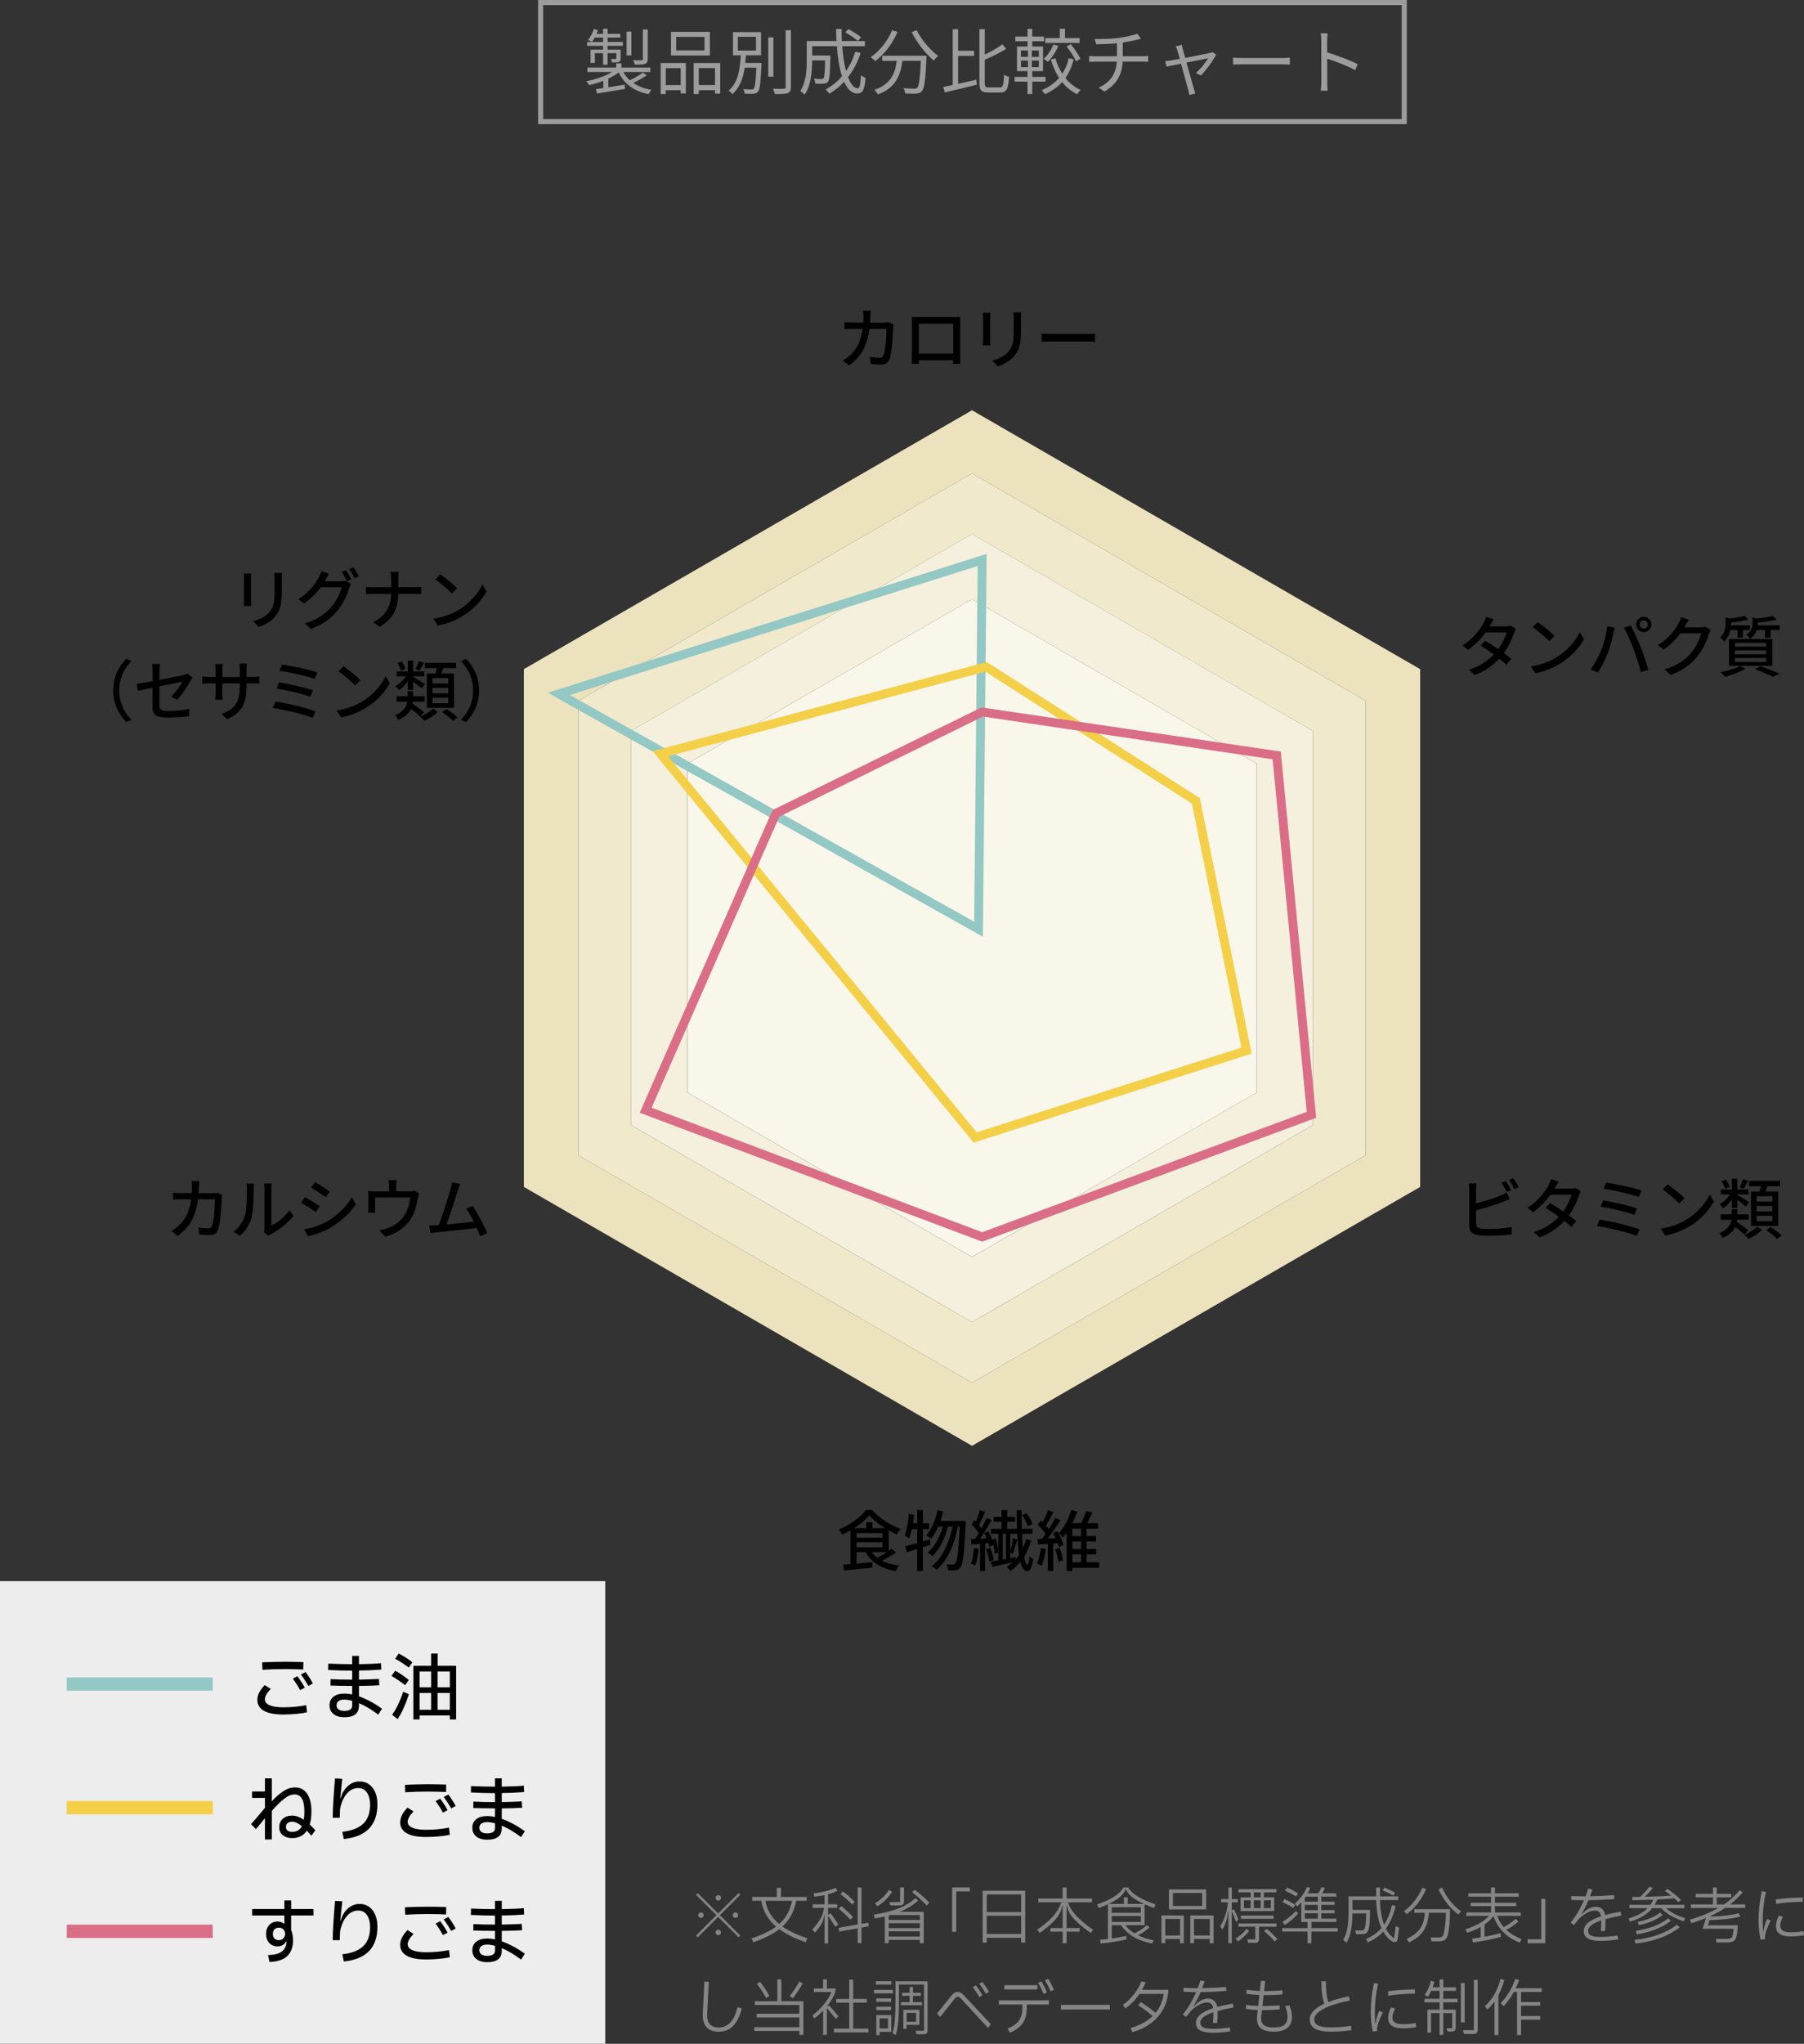 <?xml version="1.0" encoding="UTF-8"?><svg id="_レイヤー_2" xmlns="http://www.w3.org/2000/svg" viewBox="0 0 530.56 600.75"><rect x="0" y="0" width="530.56" height="600.75" fill="#333333" stroke="none"/><defs><style>.cls-1,.cls-2{stroke:#93c8c4;}.cls-1,.cls-2,.cls-3,.cls-4,.cls-5,.cls-6,.cls-7{fill:none;stroke-miterlimit:10;}.cls-1,.cls-4,.cls-7{stroke-width:2.6px;}.cls-2,.cls-5,.cls-6{stroke-width:3.9px;}.cls-8{fill:#9c9c9c;}.cls-3{stroke:#9c9c9c;stroke-width:1.5px;}.cls-9{fill:#ece3be;}.cls-10{fill:#858585;}.cls-4,.cls-5{stroke:#da6e86;}.cls-11{fill:#f5f0dd;}.cls-6,.cls-7{stroke:#f4cf48;}.cls-12{fill:#f0e9cc;}.cls-13{fill:#f9f6ea;}.cls-14{fill:#ededed;}</style></defs><g id="_レイヤー_2-2"><path class="cls-8" d="M190.25,22.13c-1.2.82-2.71,1.64-4.01,2.23,1.43,1.01,3.23,1.7,5.38,2.06-.31.29-.69.88-.88,1.26-4.26-.86-7.18-3-8.78-6.38-.86.65-1.91,1.26-3.04,1.81v2.54c1.51-.23,3.17-.5,4.81-.76l.08,1.26-8.27,1.34-.25-1.3c.63-.08,1.34-.19,2.14-.31v-2.12c-1.39.55-2.83.97-4.18,1.26-.17-.36-.57-.86-.86-1.15,2.62-.48,5.61-1.47,7.64-2.71h-7.29v-1.3h8.48v-1.24h1.55v1.24h8.5v1.3h-7.94c.5.92,1.13,1.72,1.89,2.44,1.3-.63,2.92-1.55,3.88-2.27l1.13.82ZM177.36,13.48h-4.7v-1.13h4.7v-1.3h-2.48c-.25.48-.52.92-.8,1.28-.25-.19-.82-.46-1.11-.61.71-.84,1.3-2.02,1.66-3.17l1.24.29c-.13.38-.29.74-.44,1.11h1.93v-1.49h1.34v1.49h3.74v1.09h-3.74v1.3h4.47v1.13h-4.47v1.11h3.84v2.54c0,.59-.06.88-.53,1.05-.42.19-1.05.19-1.97.19-.06-.31-.27-.71-.42-1.01.69.02,1.22.02,1.41,0,.19,0,.23-.06.23-.23v-1.49h-2.56v3.4h-1.34v-3.4h-2.42v2.86h-1.26v-3.91h3.67v-1.11ZM185.69,16.29h-1.41v-7.01h1.41v7.01ZM190.48,17.36c0,.8-.17,1.18-.78,1.41-.59.23-1.55.23-3.02.23-.06-.4-.27-.92-.48-1.3,1.13.04,2.14.04,2.48.02.27-.02.38-.11.38-.36v-8.69h1.43v8.69Z"/><path class="cls-8" d="M194.31,18.52h7.41v8.94h-1.53v-.95h-4.39v1.13h-1.49v-9.13ZM195.8,20.03v4.98h4.39v-4.98h-4.39ZM208.77,16.31h-11.42v-6.95h11.42v6.95ZM207.2,10.85h-8.33v3.97h8.33v-3.97ZM211.82,18.52v8.99h-1.53v-.99h-4.77v1.13h-1.51v-9.13h7.81ZM210.29,25v-4.98h-4.77v4.98h4.77Z"/><path class="cls-8" d="M223.96,18.5s-.02.48-.02.67c-.25,5.23-.46,7.14-1.03,7.79-.36.42-.71.55-1.34.59-.52.06-1.55.04-2.56,0-.04-.42-.19-1.01-.44-1.37,1.03.11,2.02.11,2.39.11.36,0,.52-.04.71-.23.38-.42.59-2.02.78-6.15h-3.44c-.46,3.04-1.45,5.94-3.65,7.77-.21-.34-.69-.84-1.07-1.07,2.86-2.27,3.36-6.55,3.57-10.35h-2.29v-6.82h8.25v6.82h-4.45c-.04.73-.11,1.49-.19,2.25h4.79ZM217.01,14.86h5.33v-4.03h-5.33v4.03ZM227.46,22.53h-1.51v-11.55h1.51v11.55ZM232.61,8.88v16.69c0,1.05-.29,1.53-.95,1.81-.69.25-1.87.27-3.78.27-.08-.42-.31-1.13-.57-1.57,1.47.06,2.79.04,3.19.02.38,0,.55-.13.55-.52V8.88h1.55Z"/><path class="cls-8" d="M253.12,15.58c-.9,2.71-2.14,5.1-3.7,7.1.78,2.06,1.74,3.25,2.81,3.25.59,0,.84-1.09.99-3.88.36.36.92.71,1.34.84-.29,3.57-.86,4.6-2.46,4.6s-2.88-1.28-3.84-3.44c-1.26,1.37-2.71,2.54-4.33,3.49-.23-.31-.78-.94-1.13-1.24,1.87-1.01,3.49-2.31,4.83-3.88-.76-2.37-1.26-5.46-1.53-8.84h-7.24v2.73h5.35v.67c-.11,4.7-.23,6.47-.67,7.01-.32.4-.67.55-1.26.61-.53.04-1.47.04-2.5,0-.02-.48-.19-1.07-.44-1.47.96.08,1.87.11,2.22.11.29,0,.5-.04.63-.23.29-.31.4-1.64.48-5.25h-3.82v.17c0,2.94-.32,7.16-2.2,9.89-.27-.32-.95-.86-1.3-1.05,1.72-2.56,1.91-6.15,1.91-8.86v-5.86h8.75c-.08-1.15-.1-2.33-.12-3.53h1.62c0,1.22.02,2.39.08,3.53h6.78v1.53h-6.68c.21,2.79.59,5.29,1.16,7.29,1.13-1.66,2.04-3.55,2.69-5.67l1.58.4ZM249.49,8.57c1.3.65,2.94,1.66,3.76,2.39l-.96,1.07c-.8-.73-2.39-1.81-3.72-2.52l.92-.94Z"/><path class="cls-8" d="M263.98,9.36c-1.51,3.53-3.95,6.66-6.59,8.63-.27-.34-.95-.92-1.32-1.2,2.64-1.79,4.98-4.68,6.28-7.89l1.64.46ZM272.51,16.35s-.02.55-.04.76c-.29,6.45-.61,8.86-1.32,9.66-.44.53-.88.65-1.62.74-.69.06-2,.02-3.3-.04-.04-.46-.23-1.09-.53-1.55,1.37.13,2.67.15,3.15.15.44,0,.69-.04.88-.27.55-.53.84-2.62,1.09-7.92h-5.42c-.55,4.14-1.89,7.94-7.22,9.87-.21-.4-.65-1.03-1.01-1.36,4.93-1.64,6.09-4.96,6.57-8.5h-4.28v-1.51h13.04ZM269.59,8.86c1.36,2.81,4.05,5.96,6.32,7.56-.4.34-.99.94-1.28,1.39-2.31-1.87-4.96-5.25-6.51-8.36l1.47-.59Z"/><path class="cls-8" d="M281.77,24.65c1.72-.38,3.59-.82,5.38-1.24l.15,1.49c-3.3.82-6.82,1.66-9.41,2.27l-.5-1.62c.82-.15,1.79-.34,2.81-.57V8.59h1.58v6.34h4.7v1.49h-4.7v8.23ZM294.05,25.7c.97,0,1.11-.76,1.24-3.78.4.31,1.03.57,1.47.67-.21,3.42-.63,4.6-2.62,4.6h-3.51c-2.04,0-2.58-.61-2.58-2.88v-15.73h1.57v7.47c1.93-.92,3.93-2.06,5.17-3.04l1.15,1.32c-1.74,1.13-4.12,2.29-6.32,3.23v6.76c0,1.16.17,1.37,1.18,1.37h3.25Z"/><path class="cls-8" d="M303.59,24v3.65h-1.39v-3.65h-3.8v-1.39h3.8v-1.7h-3.11v-7.24h3.11v-1.55h-3.59v-1.36h3.59v-2.27h1.39v2.27h3.46v1.36h-3.46v1.55h3.17v7.24h-3.17v1.7h3.91v1.39h-3.91ZM300.27,16.71h2.06v-1.87h-2.06v1.87ZM300.27,19.74h2.06v-1.91h-2.06v1.91ZM305.52,14.84h-2.06v1.87h2.06v-1.87ZM305.52,17.82h-2.06v1.91h2.06v-1.91ZM315.75,17.43c-.5,2.12-1.3,3.95-2.41,5.5,1.22,1.55,2.75,2.77,4.49,3.51-.34.29-.8.88-1.01,1.26-1.74-.82-3.21-2.04-4.43-3.57-1.34,1.47-3.02,2.65-5.06,3.57-.21-.34-.67-.92-.99-1.18,2.12-.9,3.84-2.1,5.14-3.63-1.03-1.58-1.83-3.4-2.44-5.4l1.37-.34c.46,1.62,1.13,3.15,2.02,4.51.86-1.32,1.49-2.83,1.87-4.54l1.45.29ZM311.29,13.48c-.76,1.76-1.95,3.55-3.11,4.7-.29-.23-.9-.67-1.26-.88,1.2-1.05,2.25-2.62,2.9-4.22l1.47.4ZM317.51,12.62h-10.1v-1.43h4.28v-2.73h1.53v2.73h4.28v1.43ZM314.93,13.02c1.09,1.32,2.31,3.11,2.83,4.28l-1.3.73c-.5-1.18-1.7-3.02-2.77-4.39l1.24-.63Z"/><path class="cls-8" d="M329.04,11.13c1.91-.27,4.39-.78,5.42-1.22l1.11,1.45c-.46.13-.88.23-1.18.32-1.05.27-2.67.59-4.18.82v4.03h5.79c.46,0,1.22-.04,1.66-.08v1.74c-.46-.04-1.09-.08-1.62-.08h-5.86c-.23,3.93-1.76,6.7-5.38,8.8l-1.66-1.15c3.32-1.53,5.06-3.88,5.31-7.64h-6.24c-.67,0-1.39.04-1.89.08v-1.74c.48.04,1.22.08,1.85.08h6.32v-3.82c-2.12.21-4.49.27-6.11.29l-.42-1.55c1.6.06,4.79-.02,7.05-.31Z"/><path class="cls-8" d="M347.88,14.53c.12.46.38,1.36.69,2.48,2.96-.57,6.53-1.26,7.24-1.43.25-.06.59-.15.8-.25l1.05.73c-.88,1.79-3.04,4.72-4.47,6.13l-1.49-.73c1.32-1.13,2.9-3.07,3.61-4.33-.48.08-3.44.67-6.36,1.26.84,3.02,1.87,6.72,2.14,7.64.13.4.34,1.05.46,1.43l-1.79.46c-.06-.46-.17-1.01-.31-1.53-.27-.94-1.28-4.66-2.1-7.66-1.97.4-3.7.73-4.26.86l-.42-1.6c.59-.04,1.11-.13,1.74-.23.29-.04,1.28-.23,2.56-.46-.32-1.11-.57-2.02-.69-2.42-.15-.52-.32-.94-.5-1.26l1.8-.44c.06.36.17.82.29,1.34Z"/><path class="cls-8" d="M365.56,17.05h11.51c1.05,0,1.81-.06,2.27-.11v2.06c-.42-.02-1.3-.1-2.25-.1h-11.53c-1.15,0-2.27.04-2.92.1v-2.06c.63.04,1.74.11,2.92.11Z"/><path class="cls-8" d="M388.58,11.97c0-.59-.04-1.53-.17-2.18h2.06c-.06.65-.15,1.55-.15,2.18v3.42c2.77.84,6.76,2.35,8.97,3.46l-.71,1.78c-2.29-1.24-5.92-2.65-8.25-3.38.02,3.15.02,6.32.02,6.93,0,.65.04,1.78.13,2.48h-2.04c.11-.67.15-1.7.15-2.48v-12.22Z"/><path class="cls-9" d="M285.87,120.59l-131.8,76.1v152.19s131.8,76.1,131.8,76.1l131.8-76.1v-152.19l-131.8-76.1ZM401.6,339.6l-115.73,66.82-115.73-66.82v-133.63l115.73-66.82,115.73,66.82v133.63Z"/><path class="cls-12" d="M285.87,139.15l-115.73,66.82v133.63l115.73,66.82,115.73-66.82v-133.63l-115.73-66.82ZM386.18,330.7l-100.31,57.91-100.31-57.91v-115.82s100.31-57.91,100.31-57.91l100.31,57.91v115.82Z"/><polygon class="cls-13" points="369.6 321.13 285.87 369.46 202.15 321.13 202.15 224.45 285.87 176.11 369.6 224.45 369.6 321.13"/><path class="cls-11" d="M285.87,156.96l-100.31,57.91v115.82s100.31,57.91,100.31,57.91l100.31-57.91v-115.82l-100.31-57.91ZM369.6,321.13l-83.73,48.34-83.73-48.34v-96.68l83.73-48.34,83.73,48.34v96.68Z"/><polygon class="cls-1" points="164.35 203.96 288.86 164.58 287.79 273.13 164.35 203.96"/><polygon class="cls-7" points="351.71 235.39 366.61 308.81 286.8 334.35 194.22 221.55 289.99 196.01 351.71 235.39"/><polygon class="cls-4" points="375.48 222.05 385.7 327.69 288.86 363.58 189.89 326.34 228.2 239.08 288.86 209.28 375.48 222.05"/><path d="M438.28,183.72c-.08.14-.14.25-.21.39h4.7c.55,0,1.09-.08,1.46-.21l1.58.98c-.17.33-.39.82-.53,1.21-.55,1.7-1.56,3.9-2.98,5.89.82.58,1.58,1.17,2.18,1.66l-1.44,1.72c-.55-.51-1.29-1.11-2.09-1.75-1.74,1.89-4.06,3.61-7.23,4.82l-1.77-1.56c3.33-1.01,5.69-2.71,7.37-4.49-1.35-.98-2.75-1.93-3.88-2.65l1.35-1.38c1.17.68,2.54,1.56,3.84,2.46,1.15-1.58,2.07-3.49,2.44-4.91h-6.16c-1.29,1.77-3.06,3.67-5.15,5.11l-1.66-1.29c3.37-2.09,5.3-4.91,6.24-6.65.23-.41.58-1.19.74-1.75l2.22.7c-.39.58-.8,1.35-1.01,1.74Z"/><path d="M457.87,193.14c3.14-1.93,5.58-4.86,6.77-7.35l1.19,2.13c-1.4,2.54-3.8,5.19-6.84,7.06-1.97,1.21-4.45,2.36-7.47,2.91l-1.31-2.01c3.26-.49,5.79-1.58,7.66-2.73ZM457.21,186.9l-1.54,1.58c-1.01-1.03-3.43-3.16-4.88-4.13l1.42-1.52c1.37.92,3.9,2.94,4.99,4.08Z"/><path d="M472.71,184.09l2.2.45c-.14.49-.31,1.23-.41,1.66-.25,1.29-.96,4.08-1.72,6.01-.7,1.81-1.81,3.92-2.87,5.44l-2.13-.9c1.23-1.6,2.34-3.69,3.02-5.34.86-2.09,1.64-4.97,1.89-7.31ZM477.61,184.52l2.01-.66c.8,1.46,2.09,4.29,2.87,6.26.74,1.87,1.77,4.91,2.3,6.75l-2.22.72c-.53-2.12-1.35-4.7-2.13-6.79-.76-2.03-1.99-4.82-2.83-6.28ZM483.42,181.3c1.25,0,2.26,1.01,2.26,2.26s-1.01,2.24-2.26,2.24-2.24-.99-2.24-2.24,1.01-2.26,2.24-2.26ZM483.42,184.78c.66,0,1.23-.55,1.23-1.21s-.57-1.23-1.23-1.23-1.21.57-1.21,1.23.55,1.21,1.21,1.21Z"/><path d="M495.66,183.92c-.08.16-.17.33-.27.49h4.68c.55,0,1.09-.06,1.46-.2l1.6.97c-.19.31-.41.8-.55,1.19-.53,1.87-1.68,4.49-3.43,6.63-1.79,2.22-4.15,4-7.8,5.4l-1.81-1.62c3.76-1.13,6.08-2.85,7.82-4.88,1.44-1.66,2.61-4.11,2.96-5.75h-6.08c-1.25,1.68-2.91,3.41-4.95,4.78l-1.72-1.29c3.39-2.03,5.21-4.74,6.12-6.46.23-.39.57-1.19.72-1.75l2.26.74c-.39.58-.8,1.35-1.01,1.74Z"/><path d="M508.89,185.2c-.23,1.15-.76,2.38-1.81,3.35-.25-.37-.82-.92-1.21-1.15,1.4-1.27,1.62-2.83,1.62-4.08v-1.87l1.27.35c1.6-.2,3.32-.47,4.33-.8l1.15,1.11c-1.42.41-3.37.7-5.15.86v.41c0,.14,0,.27-.02.43h5.62v1.38h-2.09v2.22h-1.6v-2.22h-2.11ZM513.37,196.53c-1.58.96-4.02,1.89-5.97,2.42-.31-.35-.96-1.03-1.37-1.35,2.01-.39,4.33-1.07,5.67-1.83l1.66.76ZM508.5,187.82h12.75v7.9h-12.75v-7.9ZM510.25,190.08h9.18v-1.11h-9.18v1.11ZM510.25,192.32h9.18v-1.15h-9.18v1.15ZM510.25,194.58h9.18v-1.17h-9.18v1.17ZM516.71,185.2c-.31.92-.94,1.85-2.05,2.59-.2-.39-.74-.97-1.11-1.23,1.6-1.01,1.87-2.24,1.87-3.32v-1.75l1.31.31c1.72-.18,3.53-.45,4.64-.76l1.17,1.09c-1.52.41-3.63.7-5.52.84v.35c0,.16,0,.31-.02.49h6.42v1.38h-2.69v2.26h-1.66v-2.26h-2.36ZM517.64,195.81c2.09.7,4.43,1.6,5.83,2.26l-2.09.86c-1.15-.62-3.2-1.5-5.23-2.2l1.48-.92Z"/><path d="M434.12,349.64v4.08c2.3-.57,5.23-1.48,7.12-2.28.64-.25,1.25-.55,1.89-.96l.86,1.97c-.64.25-1.42.6-2.05.84-2.09.84-5.36,1.81-7.82,2.46v3.98c0,.94.41,1.17,1.33,1.37.58.1,1.5.14,2.44.14,2.05,0,5.11-.21,6.73-.64v2.24c-1.77.25-4.7.39-6.84.39-1.21,0-2.38-.06-3.2-.2-1.58-.29-2.48-1.07-2.48-2.71v-10.67c0-.47-.04-1.27-.14-1.79h2.28c-.06.53-.12,1.23-.12,1.79ZM444.42,349.8l-1.27.55c-.39-.78-1.03-1.95-1.56-2.69l1.27-.53c.49.7,1.17,1.91,1.56,2.67ZM446.66,348.96l-1.27.55c-.41-.84-1.03-1.95-1.58-2.67l1.25-.53c.51.72,1.25,1.93,1.6,2.65Z"/><path d="M457.39,349c-.08.14-.14.25-.21.39h4.7c.55,0,1.09-.08,1.46-.21l1.58.98c-.17.33-.39.82-.53,1.21-.55,1.7-1.56,3.9-2.98,5.89.82.58,1.58,1.17,2.18,1.66l-1.44,1.72c-.55-.51-1.29-1.11-2.09-1.75-1.74,1.89-4.06,3.61-7.23,4.82l-1.77-1.56c3.33-1.01,5.69-2.71,7.37-4.49-1.35-.98-2.75-1.93-3.88-2.65l1.35-1.38c1.17.68,2.54,1.56,3.84,2.46,1.15-1.58,2.07-3.49,2.44-4.91h-6.16c-1.29,1.77-3.06,3.67-5.15,5.11l-1.66-1.29c3.37-2.09,5.3-4.91,6.24-6.65.23-.41.58-1.19.74-1.75l2.22.7c-.39.58-.8,1.35-1.01,1.74Z"/><path d="M482.23,361.38l-.86,1.91c-2.59-1.11-8.56-2.44-11.7-2.91l.78-1.91c3.3.51,9.11,1.87,11.78,2.91ZM481.47,355.2l-.76,1.89c-2.26-.86-7.12-1.97-9.95-2.4l.72-1.85c2.71.45,7.55,1.48,9.98,2.36ZM482.77,349.93l-.8,1.91c-2.32-.86-7.61-2.03-10.34-2.38l.72-1.83c2.55.33,7.96,1.44,10.41,2.3Z"/><path d="M496.09,358.42c3.14-1.93,5.58-4.86,6.77-7.35l1.19,2.13c-1.4,2.54-3.8,5.19-6.84,7.06-1.97,1.21-4.45,2.36-7.47,2.91l-1.31-2.01c3.26-.49,5.79-1.58,7.66-2.73ZM495.43,352.18l-1.54,1.58c-1.01-1.03-3.43-3.16-4.88-4.13l1.42-1.52c1.37.92,3.9,2.94,4.99,4.08Z"/><path d="M513.04,362.9c-.58-.6-1.7-1.46-2.73-2.22-.58,1.19-1.66,2.32-3.69,3.2-.17-.41-.66-1.05-.96-1.37,2.59-1.11,3.35-2.59,3.55-3.98h-3.14v-1.58h3.22v-1.5h1.64v1.5h3.41v1.58h-3.45c-.02.21-.06.41-.1.62,1.17.76,2.61,1.83,3.39,2.52l-1.15,1.23ZM509.35,352.59c-.76,1.05-1.7,1.99-2.59,2.57-.23-.35-.72-.9-1.07-1.19,1.13-.58,2.34-1.74,3.14-2.89h-2.75v-1.44h3.28v-3.16h1.58v3.16h3.29v1.44h-3.29v.14c.76.41,2.94,1.77,3.47,2.17l-.97,1.27c-.51-.47-1.6-1.33-2.5-1.99v2.4h-1.58v-2.48ZM507.34,349.45c-.14-.62-.57-1.58-.99-2.28l1.23-.45c.49.68.94,1.58,1.07,2.18l-1.31.55ZM514.15,347.07c-.47.88-.94,1.75-1.35,2.36l-1.19-.43c.35-.64.78-1.68,1.01-2.36l1.52.43ZM518.23,361.5c-.98,1.01-2.61,2.07-4,2.67-.29-.35-.82-.88-1.21-1.21,1.38-.55,2.94-1.54,3.71-2.38l1.5.92ZM517.5,350.25c.14-.51.27-1.07.39-1.58h-3.51v-1.56h9.18v1.56h-3.74c-.19.55-.39,1.09-.57,1.58h3.72v10.1h-8v-10.1h2.52ZM521.27,351.61h-4.64v1.58h4.64v-1.58ZM521.27,354.48h-4.64v1.6h4.64v-1.6ZM521.27,357.36h-4.64v1.62h4.64v-1.62ZM520.74,360.68c1.11.7,2.54,1.75,3.28,2.48l-1.38.99c-.68-.7-2.09-1.81-3.2-2.57l1.31-.9Z"/><path d="M263.53,456.33c-1.23.86-2.75,1.74-4.1,2.42,1.4.72,3.12,1.19,5.09,1.46-.39.35-.86,1.09-1.09,1.58-4.19-.72-7.16-2.5-8.85-5.58h-2.67v3.39c1.46-.14,3.06-.27,4.62-.43l.02,1.62c-2.96.31-6.08.6-8.29.8l-.25-1.68c.62-.04,1.33-.1,2.11-.16v-9.89c-.78.45-1.6.88-2.4,1.23-.19-.41-.68-1.07-1.05-1.48,3.26-1.35,6.46-3.69,8-5.77h1.81c2.13,2.42,5.38,4.5,8.37,5.56-.39.47-.84,1.11-1.13,1.62-.76-.33-1.56-.74-2.36-1.19v6.05c.31-.21.58-.43.84-.62l1.35,1.07ZM260.27,449.19c-1.81-1.13-3.51-2.48-4.62-3.74-1.01,1.23-2.61,2.57-4.43,3.74h3.53v-1.75h1.85v1.75h3.67ZM251.91,451.98h7.61v-1.35h-7.61v1.35ZM251.91,454.79h7.61v-1.44h-7.61v1.44ZM256.41,456.21c.45.62,1,1.17,1.62,1.66.92-.47,1.93-1.07,2.83-1.66h-4.45Z"/><path d="M273.71,454.07c-.76.25-1.52.49-2.28.72v6.98h-1.68v-6.45l-3.06.94-.47-1.74c.97-.25,2.2-.58,3.53-.96v-4.09h-1.56c-.23,1.03-.51,1.97-.8,2.71-.29-.23-.96-.62-1.33-.82.68-1.58,1.03-4.04,1.23-6.36l1.54.25c-.1.84-.2,1.68-.31,2.5h1.23v-3.86h1.68v3.86h1.81v1.72h-1.81v3.59l2.05-.58.23,1.6ZM284.04,447.03s0,.62-.02.86c-.43,8.76-.8,11.84-1.56,12.79-.41.58-.8.76-1.42.86-.53.1-1.35.08-2.2.04-.02-.53-.21-1.27-.51-1.78.82.08,1.54.08,1.91.08.31,0,.51-.08.7-.35.57-.64.98-3.41,1.33-10.82h-.55c-.99,5.03-3.08,10.16-6.24,12.7-.35-.33-.99-.8-1.5-1.07,3.14-2.24,5.19-6.9,6.16-11.62h-1.31c-.86,3.28-2.55,6.84-4.62,8.68-.33-.33-.92-.78-1.4-1.03,2.01-1.56,3.61-4.64,4.5-7.64h-1.38c-.6,1.4-1.31,2.63-2.11,3.59-.29-.25-1.01-.8-1.4-1.03,1.58-1.72,2.69-4.49,3.33-7.37l1.64.31c-.21.98-.51,1.93-.8,2.83h7.45Z"/><path d="M287.81,455.27c-.16,1.81-.49,3.69-.99,4.93-.27-.2-.92-.49-1.25-.6.49-1.17.72-2.91.86-4.56l1.38.23ZM289.74,453.67v8.09h-1.5v-7.98c-.9.08-1.74.14-2.5.2l-.16-1.6,1.23-.06c.33-.49.68-1.05,1.03-1.64-.53-.86-1.36-1.89-2.11-2.67l.8-1.25c.16.16.31.31.47.47.47-1.05.92-2.36,1.19-3.33l1.54.51c-.55,1.29-1.21,2.81-1.79,3.86.27.33.51.66.72.97.58-1.07,1.13-2.16,1.52-3.08l1.44.62c-.97,1.76-2.22,3.84-3.33,5.46l1.87-.1c-.21-.53-.47-1.05-.7-1.54l1.25-.47c.43.8.88,1.75,1.17,2.61l-.06-.23,1.03-.27c.43,1.33.7,3.02.74,4.15l-1.11.29c0-.7-.1-1.64-.27-2.55l-1.27.53c-.06-.31-.16-.68-.27-1.09l-.94.1ZM291.28,454.98c.43,1.15.84,2.61.99,3.59l-1.31.43c-.12-1-.53-2.48-.92-3.63l1.23-.39ZM303.27,452.78c-.49,1.74-1.17,3.35-2.07,4.78.25,1.48.58,2.34.99,2.36.27,0,.49-.96.6-2.54.23.33.82.74,1.07.9-.39,2.85-1.09,3.55-1.74,3.55-.94-.02-1.58-1.01-2.05-2.75-.84,1.03-1.81,1.93-2.93,2.69-.21-.33-.76-.92-1.11-1.17.62-.41,1.23-.86,1.75-1.37-2.12.49-4.27.96-5.93,1.33l-.49-1.54c.64-.1,1.4-.23,2.24-.39v-7.78h-2.18v-1.46h3.14v-2.11h-2.34v-1.38h2.34v-2.03h1.66v2.03h2.32v1.38h-2.32v2.11h2.87c-.06-1.72-.08-3.55-.1-5.48h1.46c0,1.91.02,3.76.08,5.48h3.1v1.46h-3.06c.08,1.54.16,2.96.27,4.19.39-.84.72-1.72.96-2.63l1.44.37ZM294.91,458.39l.96-.18v-7.37h-.96v7.55ZM298.71,458.34c.35-.41.68-.82.99-1.25-.27-1.72-.43-3.84-.53-6.24h-2.05v5.07c.31-1.13.64-2.67.82-3.76l1.25.37c-.41,1.37-.9,3.12-1.29,4.19l-.78-.27v1.54l1.52-.29.06.64ZM302.26,448.58c-.27-.9-.96-2.28-1.66-3.28l1.29-.51c.78.97,1.48,2.3,1.79,3.2l-1.42.58Z"/><path d="M307.6,455.29c-.25,1.83-.66,3.72-1.27,4.95-.29-.2-.97-.51-1.33-.64.57-1.17.92-2.91,1.09-4.56l1.5.25ZM310.97,450.09c.8,1.29,1.56,2.96,1.81,4.04l-1.38.64c-.08-.35-.2-.74-.35-1.19l-1.29.1v8.09h-1.6v-7.98c-1.05.06-2.03.14-2.89.18l-.18-1.58,1.37-.08c.33-.43.7-.92,1.05-1.42-.57-.88-1.5-1.93-2.32-2.75l.92-1.21c.18.16.35.33.53.51.6-1.09,1.23-2.5,1.58-3.55l1.6.58c-.68,1.33-1.52,2.89-2.22,3.96.33.37.62.72.86,1.05.74-1.15,1.44-2.36,1.93-3.35l1.5.68c-1.09,1.74-2.5,3.8-3.76,5.42l2.3-.14c-.21-.51-.49-1.01-.74-1.46l1.29-.55ZM311.6,454.98c.51,1.15.96,2.67,1.07,3.67l-1.4.45c-.1-1.01-.51-2.55-.99-3.72l1.33-.39ZM323.26,460.85h-7.88v.94h-1.68v-11.27c-.35.51-.72,1-1.11,1.42-.29-.37-.82-.96-1.17-1.27,1.6-1.74,3.02-4.58,3.69-6.83l1.74.49c-.41,1.09-.9,2.26-1.48,3.39h2.61c.53-1.07,1.11-2.5,1.42-3.55l1.87.41c-.49,1.05-1.03,2.2-1.52,3.14h3.16v1.62h-3.33v2.17h2.77v1.6h-2.77v2.2h2.83v1.58h-2.83v2.34h3.69v1.62ZM315.38,449.35v2.17h2.55v-2.17h-2.55ZM317.94,453.11h-2.55v2.2h2.55v-2.2ZM315.38,459.23h2.55v-2.34h-2.55v2.34Z"/><path d="M255.98,92.92c-.02.66-.06,1.31-.1,1.91h4.21c.51,0,.96-.06,1.35-.12l1.37.66c-.06.33-.12.76-.14.99-.06,1.97-.31,7.55-1.17,9.46-.41.9-1.07,1.33-2.26,1.33-1.05,0-2.18-.06-3.18-.14l-.23-2.05c1,.14,2.03.23,2.83.23.58,0,.9-.17,1.11-.66.66-1.37.92-5.77.92-7.88h-4.99c-.72,5.42-2.65,8.4-6.01,10.76l-1.79-1.46c.7-.37,1.56-.97,2.24-1.64,1.89-1.78,3.08-4.13,3.57-7.66h-2.96c-.72,0-1.64.02-2.38.08v-2.03c.74.06,1.62.12,2.38.12h3.14c.04-.58.06-1.21.06-1.87,0-.43-.06-1.23-.14-1.68h2.28c-.04.45-.08,1.17-.1,1.64Z"/><path d="M270.04,93.21h10.59c.45,0,1.15,0,1.79-.02-.04.53-.04,1.13-.04,1.68v9.57c0,.68.04,2.36.04,2.52h-2.13c.02-.1.02-.55.04-1.09h-10.1c0,.53,0,1,.02,1.09h-2.12c.02-.17.06-1.74.06-2.52v-9.57c0-.51,0-1.19-.04-1.7.78.04,1.4.04,1.89.04ZM270.22,103.92h10.12v-8.76h-10.12v8.76Z"/><path d="M291.22,93.4v6.53c0,.51.04,1.19.08,1.58h-2.24c.02-.33.08-1.01.08-1.58v-6.53c0-.35-.02-1.03-.08-1.44h2.24c-.04.41-.08.9-.08,1.44ZM300.27,93.6v3.47c0,4.47-.7,6.12-2.15,7.76-1.27,1.48-3.24,2.38-4.66,2.85l-1.62-1.7c1.85-.47,3.47-1.21,4.68-2.54,1.36-1.56,1.62-3.08,1.62-6.49v-3.35c0-.7-.06-1.29-.12-1.79h2.32c-.04.51-.08,1.09-.08,1.79Z"/><path d="M309.28,98.16h10.61c.94,0,1.7-.08,2.18-.12v2.42c-.43-.02-1.33-.1-2.18-.1h-10.61c-1.07,0-2.24.04-2.91.1v-2.42c.64.04,1.85.12,2.91.12Z"/><path d="M58.5,348.8c-.02.66-.06,1.31-.1,1.91h4.21c.51,0,.96-.06,1.35-.12l1.37.66c-.06.33-.12.76-.14.99-.06,1.97-.31,7.55-1.17,9.46-.41.9-1.07,1.33-2.26,1.33-1.05,0-2.18-.06-3.18-.14l-.23-2.05c1,.14,2.03.23,2.83.23.58,0,.9-.17,1.11-.66.66-1.37.92-5.77.92-7.88h-4.99c-.72,5.42-2.65,8.4-6.01,10.76l-1.79-1.46c.7-.37,1.56-.97,2.24-1.64,1.89-1.78,3.08-4.13,3.57-7.66h-2.96c-.72,0-1.64.02-2.38.08v-2.03c.74.06,1.62.12,2.38.12h3.14c.04-.58.06-1.21.06-1.87,0-.43-.06-1.23-.14-1.68h2.28c-.04.45-.08,1.17-.1,1.64Z"/><path d="M72.03,357.29c.57-1.74.57-5.54.57-7.78,0-.66-.04-1.13-.16-1.58h2.26c-.02.16-.1.88-.1,1.56,0,2.22-.08,6.38-.6,8.33-.58,2.15-1.81,4.06-3.47,5.46l-1.87-1.25c1.7-1.17,2.81-2.95,3.37-4.74ZM77.78,360.97v-11.54c0-.8-.12-1.44-.12-1.56h2.26c-.02.12-.1.76-.1,1.56v10.78c1.7-.76,3.9-2.42,5.3-4.49l1.19,1.68c-1.66,2.2-4.41,4.25-6.65,5.38-.35.19-.58.37-.74.49l-1.29-1.07c.08-.33.14-.78.14-1.23Z"/><path d="M94.04,354.54l-1.13,1.74c-1.03-.74-3.1-2.07-4.35-2.73l1.11-1.68c1.23.64,3.45,2.03,4.37,2.67ZM96.01,359.12c3.26-1.85,5.89-4.46,7.47-7.23l1.19,2.07c-1.75,2.65-4.47,5.15-7.62,6.98-1.97,1.15-4.7,2.09-6.47,2.42l-1.15-2.01c2.16-.37,4.54-1.09,6.59-2.22ZM96.97,350.23l-1.15,1.68c-.99-.72-3.08-2.11-4.29-2.79l1.11-1.68c1.21.68,3.41,2.13,4.33,2.79Z"/><path d="M116.51,348.49v1.68h3.94c.78,0,1.17-.1,1.46-.2l1.35.84c-.14.33-.27.96-.33,1.33-.29,1.7-.84,3.9-1.87,5.71-1.5,2.71-4.31,4.72-7.82,5.67l-1.6-1.85c.74-.12,1.64-.37,2.34-.64,1.79-.6,3.74-1.93,4.91-3.67,1.01-1.56,1.58-3.69,1.79-5.38h-10.37v3.2c0,.39.02.96.08,1.29h-2.13c.04-.41.08-.98.08-1.4v-3.41c0-.43-.02-1.13-.08-1.58.6.06,1.17.1,1.89.1h4.25v-1.68c0-.49-.02-.92-.14-1.62h2.36c-.08.7-.12,1.13-.12,1.62Z"/><path d="M134.64,349.99c-.58,1.85-2.36,7.37-3.33,9.95,2.65-.23,5.95-.6,8.03-.88-.74-1.48-1.54-2.91-2.22-3.8l1.89-.82c1.37,2.05,3.45,5.93,4.29,8.01l-2.07.94c-.25-.68-.6-1.54-1.01-2.44-3.1.37-9.34,1.05-11.88,1.29-.49.06-1.13.16-1.72.23l-.35-2.26c.6,0,1.37,0,1.95-.04.23-.02.51-.02.8-.04,1.09-2.79,2.95-8.62,3.49-10.59.27-.94.35-1.46.43-2.03l2.44.51c-.21.53-.45,1.11-.74,1.97Z"/><path d="M73.84,170.01v6.53c0,.51.04,1.19.08,1.58h-2.24c.02-.33.08-1.01.08-1.58v-6.53c0-.35-.02-1.03-.08-1.44h2.24c-.04.41-.08.9-.08,1.44ZM82.89,170.2v3.47c0,4.47-.7,6.12-2.15,7.76-1.27,1.48-3.24,2.38-4.66,2.85l-1.62-1.7c1.85-.47,3.47-1.21,4.68-2.53,1.36-1.56,1.62-3.08,1.62-6.49v-3.35c0-.7-.06-1.29-.12-1.79h2.32c-.04.51-.08,1.09-.08,1.79Z"/><path d="M95.78,170.36c-.1.18-.17.33-.29.51h4.7c.55,0,1.09-.08,1.46-.19l1.6.97c-.19.31-.41.8-.55,1.19-.53,1.87-1.68,4.49-3.43,6.63-1.79,2.2-4.15,4-7.8,5.4l-1.81-1.64c3.76-1.11,6.08-2.85,7.82-4.86,1.44-1.66,2.61-4.11,2.96-5.75h-6.1c-1.23,1.68-2.91,3.39-4.93,4.76l-1.72-1.27c3.39-2.05,5.21-4.74,6.12-6.46.23-.41.57-1.19.72-1.75l2.26.74c-.39.58-.8,1.33-1.01,1.72ZM103.32,170.26l-1.29.55c-.39-.78-1.01-1.95-1.54-2.69l1.25-.53c.49.7,1.19,1.91,1.58,2.67ZM105.57,169.4l-1.27.57c-.41-.84-1.05-1.95-1.6-2.69l1.25-.53c.53.72,1.27,1.95,1.62,2.65Z"/><path d="M114.83,168.1h2.46c-.08.51-.14,1.52-.14,2.11v2.4h4.84c.76,0,1.52-.04,1.87-.1v2.11c-.35-.04-1.21-.06-1.89-.06h-4.82c-.08,4.12-1.42,7.29-5.48,9.69l-1.91-1.42c3.74-1.74,5.19-4.58,5.28-8.27h-5.4c-.78,0-1.52.02-2.01.08v-2.14c.47.06,1.23.12,1.97.12h5.44v-2.4c0-.62-.08-1.6-.21-2.11Z"/><path d="M135.13,179.13c3.14-1.93,5.58-4.86,6.77-7.35l1.19,2.12c-1.4,2.54-3.8,5.19-6.84,7.06-1.97,1.21-4.45,2.36-7.47,2.91l-1.31-2.01c3.26-.49,5.79-1.58,7.66-2.73ZM134.47,172.89l-1.54,1.58c-1.01-1.03-3.43-3.16-4.88-4.13l1.42-1.52c1.37.92,3.9,2.94,4.99,4.08Z"/><path d="M37.16,193.61l1.48.7c-2.12,2.22-3.59,5.03-3.59,8.62s1.46,6.4,3.59,8.62l-1.48.7c-2.22-2.24-3.86-5.36-3.86-9.32s1.64-7.08,3.86-9.32Z"/><path d="M44.88,202.16c-1.87.37-3.51.72-4.31.9l-.37-2.05c.9-.12,2.67-.43,4.68-.8v-3.08c0-.62-.04-1.4-.14-1.99h2.32c-.1.58-.16,1.38-.16,1.99v2.71c3.1-.6,6.22-1.23,7.06-1.42.49-.12.9-.23,1.19-.41l1.46,1.15c-.16.23-.39.6-.55.9-.88,1.62-2.52,4.17-4.02,5.67l-1.7-1c1.38-1.27,2.75-3.26,3.32-4.35-.45.1-3.61.72-6.77,1.37v5.52c0,1.29.43,1.72,2.67,1.72s4.17-.21,6.12-.6l-.08,2.11c-1.7.23-3.8.41-6.08.41-4,0-4.66-1.01-4.66-3.1v-5.64Z"/><path d="M66.82,211.4l-1.66-1.56c3.65-1.35,5.36-3.02,5.36-8.19v-.78h-5.15v2.93c0,.8.06,1.62.1,1.89h-2.16c.02-.27.1-1.07.1-1.89v-2.93h-1.91c-.92,0-1.72.04-2.03.08v-2.12c.25.06,1.13.16,2.03.16h1.91v-2.24c0-.49-.04-1.05-.12-1.56h2.2c-.04.25-.12.84-.12,1.56v2.24h5.15v-2.26c0-.78-.06-1.42-.1-1.7h2.2c-.04.29-.12.92-.12,1.7v2.26h1.83c.96,0,1.58-.06,1.95-.12v2.07c-.31-.04-.99-.06-1.93-.06h-1.85v.66c0,5.03-1.13,7.82-5.69,9.87Z"/><path d="M92.79,209.1l-.86,1.91c-2.59-1.11-8.56-2.44-11.7-2.91l.78-1.91c3.3.51,9.11,1.87,11.78,2.91ZM92.03,202.92l-.76,1.89c-2.26-.86-7.12-1.97-9.95-2.4l.72-1.85c2.71.45,7.55,1.48,9.98,2.36ZM93.34,197.65l-.8,1.91c-2.32-.86-7.61-2.03-10.34-2.38l.72-1.83c2.55.33,7.96,1.44,10.41,2.3Z"/><path d="M106.66,206.13c3.14-1.93,5.58-4.86,6.77-7.35l1.19,2.12c-1.4,2.54-3.8,5.19-6.84,7.06-1.97,1.21-4.45,2.36-7.47,2.91l-1.31-2.01c3.26-.49,5.79-1.58,7.66-2.73ZM106,199.89l-1.54,1.58c-1.01-1.03-3.43-3.16-4.88-4.13l1.42-1.52c1.37.92,3.9,2.94,4.99,4.08Z"/><path d="M123.6,210.62c-.58-.6-1.7-1.46-2.73-2.22-.58,1.19-1.66,2.32-3.69,3.2-.17-.41-.66-1.05-.96-1.37,2.59-1.11,3.35-2.59,3.55-3.98h-3.14v-1.58h3.22v-1.5h1.64v1.5h3.41v1.58h-3.45c-.02.21-.06.41-.1.62,1.17.76,2.61,1.83,3.39,2.52l-1.15,1.23ZM119.92,200.3c-.76,1.05-1.7,1.99-2.59,2.57-.23-.35-.72-.9-1.07-1.19,1.13-.58,2.34-1.74,3.14-2.89h-2.75v-1.44h3.28v-3.16h1.58v3.16h3.29v1.44h-3.29v.14c.76.41,2.94,1.77,3.47,2.16l-.97,1.27c-.51-.47-1.6-1.33-2.5-1.99v2.4h-1.58v-2.48ZM117.91,197.16c-.14-.62-.57-1.58-.99-2.28l1.23-.45c.49.68.94,1.58,1.07,2.18l-1.31.55ZM124.71,194.78c-.47.88-.94,1.75-1.35,2.36l-1.19-.43c.35-.64.78-1.68,1.01-2.36l1.52.43ZM128.79,209.21c-.98,1.01-2.61,2.07-4,2.67-.29-.35-.82-.88-1.21-1.21,1.38-.55,2.94-1.54,3.71-2.38l1.5.92ZM128.07,197.96c.14-.51.27-1.07.39-1.58h-3.51v-1.56h9.18v1.56h-3.74c-.19.55-.39,1.09-.57,1.58h3.72v10.1h-8v-10.1h2.52ZM131.83,199.33h-4.64v1.58h4.64v-1.58ZM131.83,202.19h-4.64v1.6h4.64v-1.6ZM131.83,205.08h-4.64v1.62h4.64v-1.62ZM131.31,208.4c1.11.7,2.54,1.76,3.28,2.48l-1.38,1c-.68-.7-2.09-1.81-3.2-2.57l1.31-.9Z"/><path d="M137.04,212.26l-1.48-.7c2.12-2.22,3.59-5.03,3.59-8.62s-1.46-6.4-3.59-8.62l1.48-.7c2.22,2.24,3.86,5.36,3.86,9.32s-1.64,7.08-3.86,9.32Z"/><rect class="cls-3" x="159" y=".75" width="254" height="35"/><path class="cls-10" d="M211.22,563.44l-6.03,6.01-.49-.5,6.01-6.01-6.01-5.99.5-.5,6.01,5.99,6.01-5.99.5.5-6.01,5.99,6.01,6.01-.49.5-6.03-6.01ZM205.58,563.51c-.15-.16-.23-.35-.23-.58,0-.22.08-.4.23-.56.15-.16.34-.23.57-.23s.42.08.58.23.23.34.23.56c0,.23-.08.42-.23.58-.16.16-.35.23-.58.23s-.42-.08-.57-.23ZM210.66,558.43c-.15-.16-.22-.35-.22-.58,0-.22.08-.4.22-.56.15-.16.34-.23.57-.23s.42.08.58.23c.16.16.23.34.23.56,0,.23-.08.42-.23.58s-.35.23-.58.23-.42-.08-.57-.23ZM210.66,568.59c-.15-.16-.22-.35-.22-.58,0-.22.08-.4.22-.56.15-.16.34-.23.57-.23s.42.08.58.23c.16.16.23.34.23.56,0,.23-.08.42-.23.58-.16.16-.35.23-.58.23s-.42-.08-.57-.23ZM215.72,563.51c-.16-.16-.23-.35-.23-.58,0-.22.08-.4.23-.56s.35-.23.58-.23.42.08.57.23c.15.16.23.34.23.56,0,.23-.08.42-.23.58-.15.16-.34.23-.57.23s-.42-.08-.58-.23Z"/><path class="cls-10" d="M236.95,570.87c-3.2-1.09-5.79-2.36-7.76-3.82-1.85,1.45-4.4,2.74-7.65,3.85l-.5-1.12c1.54-.53,2.9-1.07,4.08-1.64,1.18-.56,2.22-1.18,3.12-1.85-2.38-2.03-3.83-4.55-4.36-7.58h-2.66v-1.12h7.24v-2.68h1.22v2.68h7.56v1.12h-3.08c-.3,1.58-.78,2.99-1.45,4.23-.67,1.24-1.53,2.35-2.6,3.33,1.82,1.27,4.27,2.44,7.34,3.49l-.5,1.1ZM225.1,558.72c.25,1.4.72,2.66,1.4,3.78.68,1.12,1.57,2.13,2.67,3.04.97-.88,1.77-1.87,2.39-2.98.62-1.11,1.08-2.39,1.37-3.84h-7.83Z"/><path class="cls-10" d="M243.93,562.59c.08-.08.17-.13.27-.13.11,0,.2.06.29.18l2.05,2.99-.83.74-2.02-3.08s-.05-.07-.09-.05-.05.05-.05.11v7.9h-1.04v-8.33h-.13c-.05.8-.29,1.62-.72,2.44-.43.82-1.1,1.73-2.02,2.71l-.74-.94c1.08-1.14,1.9-2.22,2.45-3.25s.88-2.05.99-3.09h-3.33v-1.04h3.49v-2.72c-.94.2-1.94.37-3.02.5l-.22-.99c1.12-.12,2.27-.33,3.46-.62s2.2-.64,3.02-1.04l.54.9c-.71.36-1.62.69-2.74.99v2.97h2.7v1.04h-2.7v2.05h.11l.27-.25ZM255.36,565.13l.13,1.08-2.12.38v4.57h-1.13v-4.37l-5.42.97-.18-1.1,5.6-.99v-10.85h1.13v10.66l2-.34ZM250.1,564.27c-1.01-1.1-2.15-2.18-3.42-3.22l.74-.77c1.26,1,2.41,2.07,3.46,3.22l-.77.77ZM250.64,559.82c-1.08-1.12-2.24-2.14-3.47-3.08l.7-.79c1.22.88,2.39,1.9,3.51,3.08l-.74.79Z"/><path class="cls-10" d="M269.99,558.67c-1.42,1.31-3.2,2.4-5.35,3.28h7.04v9.23h-1.15v-.97h-9.16v.97h-1.15v-7.85c-.86.2-1.84.39-2.93.56l-.31-1.1c2.93-.47,5.36-1.08,7.29-1.84,1.93-.76,3.59-1.78,4.97-3.05l.76.77ZM262.36,556.08c-.5.8-1.13,1.58-1.87,2.32-.74.74-1.56,1.39-2.45,1.93l-.72-.86c.96-.61,1.77-1.24,2.43-1.88.66-.64,1.23-1.34,1.71-2.1l.9.59ZM270.53,562.9h-8.66l-.5.14v1.31h9.16v-1.46ZM270.53,565.29h-9.16v1.46h9.16v-1.46ZM261.37,567.69v1.55h9.16v-1.55h-9.16ZM261.88,560.07l-.31-.99h3.15v-4.27h1.15v4.03c0,.42-.1.73-.29.93-.19.2-.52.3-.97.3h-2.74ZM268.97,555.46c1.52,1.1,2.98,2.37,4.36,3.8l-.77.85c-.64-.7-1.29-1.35-1.97-1.96-.68-.61-1.46-1.26-2.33-1.94l.72-.74Z"/><path class="cls-10" d="M281.23,567.85h-1.21v-13.05h5.22v1.15h-4.01v11.9Z"/><path class="cls-10" d="M288.99,570.98v-15.23h12.53v15.23h-1.19v-1.4h-10.13v1.4h-1.21ZM300.33,562.03v-5.18h-10.13v5.18h10.13ZM290.2,563.11v5.35h10.13v-5.35h-10.13Z"/><path class="cls-10" d="M313.69,560.13v6.59h3.83v1.06h-3.83v3.4h-1.17v-3.4h-3.6v-1.06h3.6v-6.59h-.13c-.16,1.28-.76,2.56-1.8,3.84s-2.65,2.68-4.82,4.2l-.74-.95c1.98-1.36,3.55-2.69,4.72-4,1.16-1.31,1.95-2.66,2.36-4.07h-6.75v-1.1h7.16v-3.26h1.17v3.26h7.47v1.1h-7.06c.42,1.38,1.25,2.72,2.48,4.03,1.23,1.31,2.86,2.66,4.9,4.05l-.68.95c-2.26-1.57-3.95-3-5.07-4.27s-1.76-2.54-1.92-3.79h-.13Z"/><path class="cls-10" d="M336.66,565.89h-5.69c.67.91,1.57,1.71,2.68,2.39,1.51-.73,2.71-1.53,3.6-2.39l.85.61c-.97.92-2.11,1.71-3.42,2.36,1.36.65,2.89,1.14,4.61,1.48l-.47.94c-4.27-.85-7.3-2.65-9.07-5.38h-2.77v3.91c1.66-.23,3.05-.49,4.19-.77l.16.99c-2.23.56-4.78.98-7.63,1.24l-.18-1.1c.79-.05,1.57-.12,2.32-.22v-10.21c-.72.32-1.62.69-2.7,1.1l-.49-1.06c2.28-.8,4.01-1.6,5.18-2.38,1.18-.78,2.05-1.65,2.61-2.61h1.33c.55.94,1.46,1.8,2.72,2.59s3.05,1.6,5.36,2.41l-.47,1.04c-.9-.32-1.81-.69-2.74-1.1v6.16ZM331.04,555.34c-.3.8-.85,1.55-1.66,2.25s-1.93,1.38-3.37,2.05h4.54v-1.94h1.12v1.94h4.77c-1.5-.68-2.68-1.37-3.54-2.07-.86-.7-1.44-1.44-1.74-2.23h-.13ZM326.97,562.25h8.55v-1.66h-8.55v1.66ZM326.97,563.17v1.76h8.55v-1.76h-8.55Z"/><path class="cls-10" d="M341.59,563.02h6.57v8.15h-1.1v-1.24h-4.36v1.24h-1.12v-8.15ZM342.71,564.05v4.86h4.36v-4.86h-4.36ZM343.79,555.37h10.94v5.87h-10.94v-5.87ZM344.96,556.42v3.8h8.59v-3.8h-8.59ZM350.07,563.02h6.84v8.15h-1.12v-1.24h-4.63v1.24h-1.1v-8.15ZM351.17,564.05v4.86h4.63v-4.86h-4.63Z"/><path class="cls-10" d="M364.21,564.25l-.65.68-1.19-2.93s-.05-.07-.07-.06c-.02,0-.04.03-.04.08v9.14h-.99v-9.31h-.13c-.11,1.93-.65,3.69-1.62,5.27l-.68-.88c.67-1.03,1.19-2.16,1.57-3.38.37-1.22.62-2.46.74-3.71h-2.03v-.95h2.16v-3.38h.99v3.38h1.78v.95h-1.78v2.38h.11l.22-.18c.1-.07.18-.11.25-.11.08,0,.16.07.22.22l1.15,2.79ZM367.37,567.58c-.4.54-.9,1.09-1.51,1.66-.61.56-1.22,1.04-1.84,1.42l-.61-.88c.59-.33,1.17-.76,1.75-1.28s1.06-1.03,1.45-1.55l.76.63ZM375.39,566.32h-5.11v3.56c0,.4-.09.69-.28.88-.19.19-.48.29-.87.29h-2.03l-.29-.97h2.38v-3.76h-4.95v-.94h11.16v.94ZM364.86,557.7h2.95v-1.46h-3.56v-.95h11.14v.95h-3.69v1.46h3.04v4.03h-9.88v-4.03ZM374.56,563.06v.94h-9.61v-.94h9.61ZM367.81,558.58h-1.96v2.27h1.96v-2.27ZM368.77,557.7h2v-1.46h-2v1.46ZM370.77,558.58h-2v2.27h2v-2.27ZM373.75,560.85v-2.27h-2.05v2.27h2.05ZM372.55,566.97c.47.36,1.01.84,1.63,1.43.62.59,1.11,1.1,1.47,1.52l-.76.76c-.4-.49-.89-1.03-1.48-1.6-.59-.58-1.14-1.06-1.63-1.46l.77-.65Z"/><path class="cls-10" d="M393.43,566.75v1.01h-7.74v3.4h-1.15v-3.4h-7.45v-1.01h7.45v-1.8h-1.84v-5.8c-.42.47-.82.86-1.19,1.17l-.72-.76c.82-.7,1.52-1.46,2.12-2.3.59-.83,1.08-1.7,1.45-2.6l.99.25c-.18.52-.43,1.05-.74,1.6h3.1c.38-.59.7-1.18.94-1.78l1.01.18c-.23.58-.5,1.11-.81,1.6h4.14v.97h-4.39v1.49h3.92v.94h-3.92v1.53h3.92v.94h-3.92v1.58h4.45v.97h-7.34v1.8h7.74ZM381.78,562.43c-.52.62-1.11,1.23-1.79,1.82-.68.59-1.4,1.12-2.15,1.58l-.67-.92c.73-.44,1.44-.95,2.13-1.51.69-.56,1.31-1.13,1.85-1.71l.63.74ZM380.34,560.81c-.82-.54-1.87-1.11-3.15-1.71l.59-.88c1.14.47,2.19,1.04,3.15,1.71l-.59.88ZM381.17,557.46c-.97-.61-2.05-1.19-3.22-1.73l.58-.9c1.26.55,2.33,1.13,3.22,1.75l-.58.88ZM384,557.5c-.07.12-.16.24-.25.36v1.13h3.83v-1.49h-3.58ZM383.75,561.46h3.83v-1.53h-3.83v1.53ZM387.58,562.39h-3.83v1.58h3.83v-1.58Z"/><path class="cls-10" d="M410.49,566.14l.99.47-.45,3.4c-.05.29-.14.5-.29.65-.14.14-.32.22-.54.22-.25,0-.5-.08-.74-.23-1.04-.61-1.93-1.57-2.65-2.86-1.16,1.25-2.67,2.3-4.52,3.17l-.5-.99c1.88-.86,3.38-1.94,4.5-3.22-.96-2.2-1.48-4.94-1.55-8.24h-6.98v2.88h5.17c0,1.36-.02,2.43-.07,3.23-.05.8-.14,1.5-.27,2.12-.13.62-.34,1.07-.64,1.35-.29.28-.73.41-1.31.41h-1.84l-.23-1.08h1.8c.36,0,.62-.08.78-.23s.28-.44.37-.86c.18-.91.27-2.21.27-3.89h-4.03c-.02,1.98-.17,3.65-.45,5.02-.28,1.37-.71,2.56-1.3,3.58l-.95-.85c.55-.94.95-2.05,1.19-3.34s.36-2.96.36-5v-4.43h8.12v-2.59h1.13v2.59h5.36v1.08h-5.36c.05,2.88.45,5.3,1.21,7.25,1-1.48,1.77-3.4,2.32-5.78l1.06.31c-.65,2.72-1.61,4.93-2.88,6.61.66,1.31,1.48,2.25,2.45,2.83l.47-3.56ZM409.77,557.19c-.44-.28-.95-.55-1.52-.82-.57-.27-1.11-.5-1.63-.67l.52-.83c.53.18,1.08.41,1.66.68.58.28,1.09.55,1.53.83l-.56.81Z"/><path class="cls-10" d="M419.42,555.32c-.7,1.54-1.5,2.91-2.42,4.11s-2.01,2.28-3.27,3.21l-.85-.86c2.38-1.72,4.19-4.03,5.44-6.93l1.1.47ZM415.96,562.25v-1.08h10.49c-.01,3.4-.22,5.88-.63,7.45-.13.55-.32.97-.55,1.26-.23.29-.53.49-.88.59-.35.11-.81.16-1.36.16h-2.02l-.29-1.12h2.2c.58,0,.98-.09,1.22-.28.24-.19.41-.53.52-1.02.14-.61.27-1.43.39-2.47s.18-2.2.19-3.51h-5.02c-.1,2.06-.61,3.81-1.53,5.23-.92,1.42-2.35,2.58-4.28,3.48l-.72-.99c1.84-.88,3.16-1.91,3.99-3.11.82-1.2,1.28-2.74,1.36-4.61h-3.08ZM424.14,554.85c1.31,2.93,3.17,5.26,5.58,6.98l-.86.9c-2.44-1.86-4.37-4.33-5.8-7.4l1.08-.49Z"/><path class="cls-10" d="M447.5,570.01l-.58.99c-2-.82-3.63-1.87-4.89-3.17s-2.18-2.84-2.78-4.63c-.72.94-1.6,1.76-2.65,2.48v3.6c1.74-.31,3.3-.66,4.68-1.04l.14,1.06c-2.29.67-5.03,1.23-8.23,1.67l-.23-1.12c.86-.11,1.7-.23,2.5-.38v-3.08c-1.15.67-2.48,1.25-4,1.73l-.47-1.03c3.07-.96,5.39-2.27,6.97-3.94h-6.71v-1.01h7.27v-1.87h-5.99v-.97h5.99v-1.8h-6.68v-.99h6.68v-1.71h1.15v1.71h6.97v.99h-6.97v1.8h6.26v.97h-6.26v1.87h7.58v1.01h-6.93c.49,1.28,1.13,2.38,1.93,3.29,1.33-.68,2.51-1.49,3.53-2.43l.79.77c-1.12.98-2.3,1.81-3.56,2.47,1.14,1.07,2.63,1.98,4.48,2.74Z"/><path class="cls-10" d="M453.28,558.13h1.21v13.05h-5.22v-1.15h4.01v-11.9Z"/><path class="cls-10" d="M475.75,568.93l.14,1.15c-.85.13-1.74.23-2.66.31s-1.74.11-2.46.11c-1.68,0-2.93-.23-3.75-.7-.82-.47-1.23-1.2-1.23-2.2,0-.89.41-1.69,1.21-2.39.81-.71,2.1-1.35,3.86-1.93-.08-.58-.28-1-.58-1.28s-.72-.41-1.23-.41c-1.21,0-2.59.65-4.14,1.94-.31.28-.59.55-.83.83-.24.28-.63.77-1.17,1.49l-.97-.7c.84-1.08,1.58-2.15,2.21-3.22.63-1.07,1.2-2.19,1.7-3.37-1.37-.01-2.62-.05-3.76-.11l.05-1.15c1.31.07,2.7.11,4.18.11.31-.83.58-1.58.79-2.27l1.22.23c-.11.32-.2.61-.29.85-.08.25-.16.46-.22.64-.1.24-.16.42-.2.54,2.57-.05,4.92-.17,7.06-.36l.09,1.15c-2.5.22-5.03.34-7.61.36-.67,1.61-1.36,2.96-2.07,4.07l.11.07c.58-.68,1.24-1.23,1.99-1.63.75-.4,1.5-.6,2.24-.6.68,0,1.26.21,1.73.64.47.43.77,1.03.92,1.81,1.25-.35,2.77-.68,4.55-.99l.2,1.15c-1.82.32-3.38.67-4.66,1.03,0,1.46-.04,2.63-.11,3.49l-1.26.02c.08-1.06.13-2.1.13-3.13-1.34.44-2.33.92-2.94,1.43-.62.51-.93,1.06-.93,1.65,0,.64.29,1.09.86,1.37.58.28,1.52.41,2.84.41,1.57,0,3.23-.14,4.99-.41Z"/><path class="cls-10" d="M489.97,560.88c.66.6,1.44,1.14,2.34,1.61.9.47,1.99.92,3.28,1.34l-.43.92c-1.55-.53-2.85-1.1-3.91-1.72s-1.94-1.33-2.66-2.15h-2.66c-.71.88-1.59,1.64-2.65,2.29-1.06.65-2.34,1.21-3.85,1.68l-.45-.94c1.36-.42,2.48-.87,3.37-1.36.89-.49,1.63-1.05,2.23-1.68h-5.36v-.97h6.14c.26-.37.55-.88.86-1.51-1.97.07-4,.13-6.1.16l-.09-.94,2.3-.04c1.06-.96,1.98-1.96,2.77-3.01l.97.41c-.67.89-1.45,1.74-2.32,2.56,3.12-.06,5.7-.17,7.74-.34-.54-.44-1.15-.91-1.82-1.4l.72-.59c1.63,1.15,2.96,2.24,4,3.28l-.77.63c-.32-.34-.73-.71-1.21-1.13-1.33.13-2.99.25-4.99.36-.23.55-.5,1.07-.81,1.57h8.77v.97h-5.4ZM480.72,570.22c2.76-.34,5.13-.86,7.11-1.58,1.98-.72,3.76-1.68,5.35-2.88l.83.76c-3.36,2.57-7.69,4.16-13,4.77l-.29-1.06ZM481.1,567.56c2.03-.32,3.83-.79,5.4-1.39,1.57-.61,2.95-1.37,4.14-2.29l.76.7c-1.3,1.03-2.77,1.87-4.44,2.52-1.66.65-3.53,1.15-5.59,1.49l-.27-1.03ZM488.98,562.88c-.97.76-2.02,1.37-3.15,1.84-1.13.47-2.4.86-3.82,1.16l-.4-.95c1.45-.31,2.72-.69,3.8-1.12,1.08-.44,2.03-.99,2.84-1.65l.72.72Z"/><path class="cls-10" d="M507.36,560.81c-1.24.83-2.66,1.61-4.27,2.36l-.04.18c3.41-.08,6.19-.41,8.33-.97l.45.97c-1.2.31-2.59.56-4.17.73s-3.21.27-4.9.3c-.16.56-.32,1.07-.49,1.53h8.8c-.06,1.48-.19,2.61-.4,3.4-.16.6-.44,1.02-.86,1.27-.42.25-1.06.37-1.93.37h-2.99l-.29-1.04h3.15c.61,0,1.04-.06,1.3-.18s.43-.37.52-.76c.06-.24.11-.55.16-.95.05-.39.08-.75.11-1.09h-9.14c.44-1.15.79-2.21,1.04-3.19-1.38.58-2.82,1.09-4.32,1.55l-.43-1.04c3.24-.92,6.04-2.07,8.41-3.44h-8.12v-1.03h6.5v-2.09h-5.06v-1.01h5.06v-1.87h1.12v1.87h4.27v1.01h-4.27v2.09h2.12c1.79-1.22,3.34-2.62,4.64-4.18l.85.65c-1.14,1.32-2.38,2.5-3.73,3.53h4.48v1.03h-5.92Z"/><path class="cls-10" d="M517.78,570.12c-.4-2.05-.59-3.92-.59-5.6,0-2.71.32-5.59.95-8.62l1.22.18c-.32,1.43-.56,2.87-.72,4.32-.16,1.45-.23,2.83-.23,4.14s.05,2.38.14,3.2h.11c.06-.56.17-1.13.32-1.71.15-.58.4-1.24.75-1.98l1.01.49c-.53,1.08-.92,1.96-1.16,2.65-.25.68-.41,1.33-.5,1.93-.02.22-.04.36-.04.43,0,.1.01.25.04.47l-1.3.11ZM522.25,558.33c1.16-.18,2.45-.32,3.87-.42,1.42-.1,2.78-.15,4.09-.15v1.24c-1.31.01-2.65.07-4.02.17s-2.64.24-3.81.42l-.13-1.26ZM523.15,563.06l1.22.32c-.53,1.1-.79,1.98-.79,2.63s.25,1.15.74,1.48c.49.32,1.25.49,2.29.49,1.28,0,2.56-.11,3.83-.34l.13,1.22c-.58.1-1.22.18-1.94.24-.71.07-1.39.1-2.03.1-1.42,0-2.48-.25-3.2-.75-.72-.5-1.08-1.27-1.08-2.31,0-.9.28-1.93.83-3.08Z"/><path class="cls-10" d="M207.16,582.48l1.31.04-.49,9.34c-.14,2.72.98,4.09,3.37,4.09,1.38,0,2.53-.49,3.44-1.46.91-.97,1.61-2.47,2.11-4.5l1.24.36c-.52,2.22-1.34,3.92-2.48,5.09-1.13,1.18-2.56,1.76-4.29,1.76-1.6,0-2.8-.45-3.6-1.36-.8-.91-1.16-2.25-1.08-4.04l.47-9.32Z"/><path class="cls-10" d="M229.8,581.8v6.44h6.48v9.92h-1.19v-1.19h-13.25v-1.1h13.25v-2.86h-12.55v-1.1h12.55v-2.57h-13.09v-1.1h6.61v-6.44h1.19ZM225.32,587.29c-.78-1.44-1.68-2.82-2.7-4.14l.92-.63c1.08,1.4,1.99,2.78,2.74,4.12l-.95.65ZM236.06,582.99c-.37.7-.82,1.44-1.34,2.23s-1.04,1.51-1.54,2.16l-.94-.67c.5-.61,1.01-1.3,1.51-2.05s.95-1.49,1.33-2.21l.97.54Z"/><path class="cls-10" d="M246.56,592.69l-.74.7-2.5-2.99c-.1-.1-.14-.08-.14.05v7.7h-1.1v-7.18c-.67.76-1.53,1.53-2.57,2.32l-.61-.9c1.25-.89,2.4-1.98,3.45-3.28,1.05-1.3,1.77-2.49,2.17-3.58h-5.17v-1.03h2.72v-2.7h1.12v2.7h2.52v.88c-.24.76-.6,1.53-1.07,2.31-.47.79-.96,1.47-1.45,2.06v.07h.09l.22-.18c.1-.07.19-.11.27-.11.12,0,.22.06.31.18l2.5,2.95ZM250.92,588.66v7.63h4.48v1.1h-10.15v-1.1h4.52v-7.63h-3.85v-1.1h3.85v-5.65h1.15v5.65h4.01v1.1h-4.01Z"/><path class="cls-10" d="M257.05,584.89h5.56v1.03h-5.56v-1.03ZM257.63,582.34h4.52v1.01h-4.52v-1.01ZM257.72,587.41h4.37v.99h-4.37v-.99ZM262.09,590.85h-4.37v-.99h4.37v.99ZM258.69,598.21h-.97v-5.9h4.41v4.93h-3.44v.97ZM261.16,593.3h-2.47v2.92h2.47v-2.92ZM263.35,582.37h9.45v14.31c0,.44-.08.77-.24.96-.16.2-.45.3-.85.3h-2.14l-.29-1.03h2.47v-13.59h-7.36v4.18c0,2.76-.06,4.92-.19,6.48-.13,1.56-.38,2.97-.76,4.23l-.94-.59c.35-1.16.58-2.48.69-3.94s.17-3.52.17-6.17v-5.13ZM264.96,589.41v-.9h2.57v-1.85h-2.23v-.9h2.23v-1.75h.97v1.75h2.32v.9h-2.32v1.85h2.65v.9h-6.19ZM265.67,590.76h4.73v4.43h-3.76v1.17h-.97v-5.6ZM266.65,594.29h2.77v-2.63h-2.77v2.63Z"/><path class="cls-10" d="M282.65,587.5c-.36-.4-.68-.59-.95-.59-.3,0-.61.21-.94.63l-4.27,5.33-.92-1.04,4.23-5.2c.31-.4.61-.68.9-.86.29-.17.6-.26.94-.26s.63.08.92.23c.29.16.58.4.88.72l7.96,8.51-.81,1.12-7.94-8.59ZM287.98,587.02c-.48-.94-1.12-1.91-1.91-2.93l.95-.52c.82,1.09,1.45,2.07,1.91,2.93l-.95.52ZM289.94,586.01c-.67-1.15-1.32-2.12-1.94-2.92l.94-.5c.82,1.08,1.46,2.05,1.93,2.9l-.92.52Z"/><path class="cls-10" d="M293.77,589.21v-1.24h14.72v1.24h-6.52v1.08c0,1.8-.4,3.27-1.2,4.41s-2.04,2.06-3.73,2.77l-.72-1.19c1.56-.65,2.68-1.43,3.35-2.35s1.01-2.13,1.01-3.64v-1.08h-6.91ZM295.38,583.51h9.72v1.26h-9.72v-1.26ZM306.91,586.1c-.42-1.08-.96-2.17-1.62-3.26l1.03-.43c.68,1.21,1.21,2.3,1.58,3.28l-.99.41ZM308.33,581.67c.62,1.04,1.16,2.12,1.6,3.22l-.95.41c-.55-1.26-1.1-2.33-1.66-3.22l1.01-.41Z"/><path class="cls-10" d="M326.42,590.67h-14.4v-1.37h14.4v1.37Z"/><path class="cls-10" d="M343.65,584.89c-.19,3.12-1.21,5.75-3.07,7.88-1.85,2.13-4.36,3.65-7.52,4.54l-.58-1.19c2.71-.77,4.88-1.94,6.52-3.53-1.36-1.15-2.78-2.21-4.27-3.17l.79-.94c1.5.98,2.95,2.03,4.34,3.15,1.27-1.56,2.07-3.41,2.39-5.54h-7.13c-.55.82-1.15,1.56-1.8,2.24-.65.68-1.41,1.35-2.29,2.01l-.83-.99c2.48-1.81,4.33-4.13,5.53-6.97l1.22.34c-.29.71-.65,1.43-1.1,2.16h7.78Z"/><path class="cls-10" d="M361.69,595.93l.14,1.15c-.85.13-1.74.23-2.66.31s-1.74.11-2.46.11c-1.68,0-2.93-.23-3.75-.7-.82-.47-1.23-1.2-1.23-2.2,0-.89.41-1.69,1.21-2.39.81-.71,2.1-1.35,3.86-1.93-.08-.58-.28-1-.58-1.28s-.72-.41-1.23-.41c-1.21,0-2.59.65-4.14,1.94-.31.28-.59.55-.83.83-.24.28-.63.77-1.17,1.49l-.97-.7c.84-1.08,1.58-2.15,2.21-3.22.63-1.07,1.2-2.19,1.7-3.37-1.37-.01-2.62-.05-3.76-.11l.05-1.15c1.31.07,2.7.11,4.18.11.31-.83.58-1.58.79-2.27l1.22.23c-.11.32-.2.61-.29.85-.08.25-.16.46-.22.64-.1.24-.16.42-.2.54,2.57-.05,4.92-.17,7.06-.36l.09,1.15c-2.5.22-5.03.34-7.61.36-.67,1.61-1.36,2.96-2.07,4.07l.11.07c.58-.68,1.24-1.23,1.99-1.63.75-.4,1.5-.6,2.24-.6.68,0,1.26.21,1.73.64.47.43.77,1.03.92,1.81,1.25-.35,2.77-.68,4.55-.99l.2,1.15c-1.82.32-3.38.67-4.66,1.03,0,1.46-.04,2.63-.11,3.49l-1.26.02c.08-1.06.13-2.1.13-3.13-1.34.44-2.33.92-2.94,1.43-.62.51-.93,1.06-.93,1.65,0,.64.29,1.09.86,1.37.58.28,1.52.41,2.84.41,1.57,0,3.23-.14,4.99-.41Z"/><path class="cls-10" d="M379.2,589.41c.24.55.43,1.13.56,1.73.13.6.2,1.16.2,1.69,0,1.42-.45,2.5-1.34,3.24-.89.74-2.21,1.12-3.95,1.12s-2.9-.31-3.74-.93c-.84-.62-1.26-1.58-1.26-2.89,0-.32.01-.57.04-.74l.2-1.8c-1.3-.06-2.47-.17-3.51-.34l.11-1.19c1.09.17,2.27.28,3.53.34l.36-3.22c-1.25-.06-2.54-.19-3.87-.38l.11-1.19c1.34.19,2.64.32,3.89.38l.32-3.01,1.24.11-.32,2.92c.95,0,1.92-.02,2.92-.06,1-.04,1.83-.1,2.47-.19l.05,1.21c-1.19.16-3.05.23-5.58.23l-.36,3.22c1.98-.02,3.67-.1,5.08-.22l.04,1.19c-1.68.14-3.43.22-5.24.22l-.2,1.85c-.02.26-.04.46-.04.58,0,.95.3,1.63.91,2.05.61.42,1.56.63,2.85.63,1.37,0,2.38-.26,3.02-.77.65-.52.97-1.31.97-2.39,0-.96-.23-2-.68-3.11l1.22-.27Z"/><path class="cls-10" d="M397.43,596.76c-2.09.29-4.1.43-6.03.43-2.11,0-3.67-.3-4.68-.9-1.01-.6-1.51-1.51-1.51-2.72,0-1.74,1.43-3.28,4.28-4.61-.58-1.55-.86-3.74-.86-6.57h1.33c-.04,2.64.2,4.67.72,6.08,1.63-.64,3.64-1.2,6.03-1.69l.25,1.24c-3.43.71-6.03,1.54-7.79,2.51-1.76.97-2.65,1.98-2.65,3.03,0,.82.38,1.41,1.14,1.79.76.38,2,.57,3.72.57,1.86,0,3.84-.15,5.94-.45l.11,1.28Z"/><path class="cls-10" d="M403.72,597.12c-.4-2.05-.59-3.92-.59-5.6,0-2.71.32-5.59.95-8.62l1.22.18c-.32,1.43-.56,2.87-.72,4.32-.16,1.45-.23,2.83-.23,4.14s.05,2.38.14,3.2h.11c.06-.56.17-1.13.32-1.71.15-.58.4-1.24.75-1.98l1.01.49c-.53,1.08-.92,1.96-1.16,2.65-.25.68-.41,1.33-.5,1.93-.02.22-.04.36-.04.43,0,.1.01.25.04.47l-1.3.11ZM408.18,585.33c1.16-.18,2.45-.32,3.87-.42,1.42-.1,2.78-.15,4.09-.15v1.24c-1.31.01-2.65.07-4.02.17s-2.64.24-3.81.42l-.13-1.26ZM409.08,590.06l1.22.32c-.53,1.1-.79,1.98-.79,2.63s.25,1.15.74,1.48c.49.32,1.25.49,2.29.49,1.28,0,2.56-.11,3.83-.34l.13,1.22c-.58.1-1.22.18-1.94.24-.71.07-1.39.1-2.03.1-1.42,0-2.48-.25-3.2-.75-.72-.5-1.08-1.27-1.08-2.31,0-.9.28-1.93.83-3.08Z"/><path class="cls-10" d="M424.47,585.18v2.34h4.21v1.03h-4.21v2.16h3.67v5.26c0,.41-.09.71-.28.89-.19.19-.48.28-.89.28h-1.26l-.27-.97h1.66v-4.45h-2.63v6.44h-1.08v-6.44h-2.52v5.76h-1.06v-6.77h3.58v-2.16h-4.45v-1.03h4.45v-2.34h-2.48c-.25.58-.58,1.17-.97,1.78l-.92-.59c.42-.59.79-1.24,1.1-1.96.31-.72.55-1.45.72-2.18l1.01.27c-.11.46-.28,1.01-.5,1.66h2.05v-2.34h1.08v2.34h3.71v1.03h-3.71ZM429.65,582.9h1.12v11.57h-1.12v-11.57ZM433.47,581.98h1.13v14.56c0,.47-.1.8-.3,1.01s-.53.31-.98.31h-2.72l-.32-1.13h3.19v-14.74Z"/><path class="cls-10" d="M442.4,582c-.42,1.58-.99,3.07-1.71,4.45v11.72h-1.15v-9.85c-.65.91-1.35,1.7-2.11,2.36l-.7-.99c1.12-1.04,2.04-2.2,2.77-3.47.73-1.27,1.34-2.8,1.84-4.57l1.06.36ZM453.5,585.51h-6.16v2.97h5.63v1.06h-5.63v3.04h5.63v1.08h-5.63v4.52h-1.17v-12.67h-.94c-.85,1.55-1.85,2.94-3.01,4.18l-.86-.88c.96-1.02,1.79-2.11,2.5-3.27.71-1.16,1.3-2.45,1.78-3.88l1.13.36c-.24.7-.57,1.49-.99,2.39h7.7v1.1Z"/><rect class="cls-14" y="464.75" width="178" height="136"/><path d="M77.59,502.85c-1.27-.74-1.9-1.81-1.9-3.19,0-.71.18-1.44.56-2.18s.91-1.46,1.61-2.16l1.76,1.13c-1.15,1.19-1.72,2.21-1.72,3.04,0,.76.46,1.34,1.37,1.74s2.28.61,4.1.61c1.11,0,2.24-.05,3.4-.16,1.16-.1,2.25-.26,3.28-.47l.25,2.1c-.95.21-2.05.37-3.31.48-1.25.11-2.46.17-3.62.17-2.58,0-4.5-.37-5.76-1.11ZM77.09,488.62c2.42-.11,4.67-.17,6.74-.17,1.67,0,3.46.04,5.4.1l-.04,2.18c-1.75-.08-3.56-.13-5.42-.13-2.28,0-4.48.07-6.59.21l-.08-2.21ZM88.27,496.79c-.64-1.19-1.36-2.32-2.16-3.38l1.36-.71c.92,1.25,1.65,2.37,2.16,3.38l-1.37.71ZM90.7,495.57c-.7-1.23-1.44-2.36-2.21-3.38l1.37-.71c.87,1.16,1.59,2.28,2.16,3.36l-1.32.74Z"/><path d="M111.24,503.99c-1.92-1.46-3.81-2.58-5.67-3.36v.71c0,1.15-.35,2.01-1.06,2.57-.71.57-1.79.85-3.25.85-1.33,0-2.39-.31-3.17-.94s-1.18-1.48-1.18-2.56.39-1.92,1.17-2.54c.78-.62,1.87-.92,3.26-.92.69,0,1.43.08,2.23.25v-2.5c-2.2,0-4.33-.03-6.38-.1l.04-1.89c1.67.1,3.78.15,6.34.15v-2.65c-2.23,0-4.58-.06-7.08-.19l.04-1.87c2.66.11,5,.17,7.04.17v-2.44h2v2.44c2.83-.06,4.99-.15,6.49-.29l.08,1.87c-2.16.17-4.35.27-6.57.29v2.67c2.52-.06,4.48-.13,5.88-.21l.1,1.87c-1.5.1-3.49.16-5.98.19v3.07c2.2.76,4.46,1.97,6.78,3.63l-1.11,1.74ZM103.58,499.94c-.88-.24-1.65-.36-2.29-.36-.76,0-1.33.15-1.72.44-.39.29-.59.71-.59,1.24s.2.92.6,1.21c.4.29.96.43,1.69.43s1.33-.13,1.72-.38c.39-.25.59-.67.59-1.24v-1.34Z"/><path d="M119.14,495.34c-1.26-1.01-2.6-1.91-4.01-2.71l1.09-1.53c.69.35,1.38.77,2.09,1.26s1.35.97,1.92,1.45l-1.09,1.53ZM115.32,504.03c1.27-1.76,2.36-4.02,3.25-6.76l1.68.71c-.38,1.23-.85,2.51-1.43,3.82-.57,1.32-1.2,2.49-1.87,3.51l-1.64-1.28ZM117.25,486.03c1.5.76,2.84,1.62,4.03,2.58l-1.05,1.55c-1.4-1.05-2.74-1.91-4.01-2.58l1.03-1.55ZM128.71,486.03v3.61h5.44v15.77h-1.85v-1.16h-8.9v1.16h-1.83v-15.77h5.23v-3.61h1.91ZM126.8,495.95v-4.62h-3.4v4.62h3.4ZM126.8,497.62h-3.4v4.96h3.4v-4.96ZM128.69,495.95h3.61v-4.62h-3.61v4.62ZM128.69,497.62v4.96h3.61v-4.96h-3.61Z"/><path d="M91.58,539.57c-.62-.7-1.06-1.19-1.34-1.47-.48.73-1.08,1.27-1.8,1.64-.72.36-1.55.55-2.49.55-1.13,0-2.05-.28-2.76-.85s-1.06-1.35-1.06-2.36.34-1.83,1.02-2.46,1.59-.95,2.74-.95,2.25.41,3.46,1.22c.11-.74.17-1.55.17-2.42,0-1.69-.24-2.95-.72-3.78-.48-.83-1.21-1.24-2.19-1.24-.91,0-1.92.42-3.02,1.27-1.11.85-2.32,2.03-3.65,3.56v8.4h-2.02v-6.24c-.25.32-.61.76-1.07,1.31s-.85,1.02-1.15,1.4l-.42.5-1.45-1.47c1.22-1.33,2.58-2.93,4.09-4.79v-2.92h-3.78v-1.89h3.78v-3.86h2.02v6.72c1.18-1.26,2.32-2.25,3.43-2.97,1.11-.72,2.24-1.08,3.39-1.08,1.54,0,2.73.62,3.57,1.85.84,1.23,1.26,2.97,1.26,5.23,0,1.47-.17,2.74-.5,3.82.5.46,1.06,1.03,1.66,1.7l-1.16,1.58ZM88.79,536.78c-1.08-.88-2.04-1.32-2.9-1.32-.55,0-.98.14-1.31.41-.33.27-.49.65-.49,1.12s.17.84.49,1.09c.33.25.78.38,1.35.38,1.33,0,2.28-.56,2.86-1.68Z"/><path d="M97.84,534.28c.06-3.14.29-6.98.69-11.53l2.14.11-.17,1.51c-.18,1.72-.32,3.11-.42,4.16h.15c.2-.78.44-1.4.73-1.85.49-.91,1.16-1.64,2-2.21.84-.56,1.78-.84,2.81-.84s1.93.27,2.72.82c.79.55,1.41,1.33,1.85,2.34.44,1.01.66,2.2.66,3.56,0,6.12-3.29,9.52-9.87,10.21l-.46-2.12c2.81-.32,4.88-1.13,6.2-2.43,1.32-1.29,1.97-3.12,1.97-5.47,0-1.57-.31-2.79-.93-3.66s-1.46-1.31-2.51-1.31c-1.22,0-2.27.46-3.16,1.38-.89.92-1.56,2.19-2.03,3.83-.11.41-.19.87-.22,1.4-.03.52-.05,1.23-.05,2.11h-2.1Z"/><path d="M119.59,538.85c-1.27-.74-1.9-1.81-1.9-3.19,0-.71.18-1.44.56-2.18s.91-1.46,1.61-2.16l1.76,1.13c-1.15,1.19-1.72,2.21-1.72,3.04,0,.76.46,1.34,1.37,1.74s2.28.61,4.1.61c1.11,0,2.24-.05,3.4-.16,1.16-.1,2.25-.26,3.28-.47l.25,2.1c-.95.21-2.05.37-3.31.48-1.25.11-2.46.17-3.62.17-2.58,0-4.5-.37-5.76-1.11ZM119.09,524.62c2.42-.11,4.67-.17,6.74-.17,1.67,0,3.46.04,5.4.1l-.04,2.18c-1.75-.08-3.56-.13-5.42-.13-2.28,0-4.48.07-6.59.21l-.08-2.21ZM130.27,532.79c-.64-1.19-1.36-2.32-2.16-3.38l1.36-.71c.92,1.25,1.65,2.37,2.16,3.38l-1.37.71ZM132.7,531.57c-.7-1.23-1.44-2.36-2.21-3.38l1.37-.71c.87,1.16,1.59,2.28,2.16,3.36l-1.32.74Z"/><path d="M153.24,539.99c-1.92-1.46-3.81-2.58-5.67-3.36v.71c0,1.15-.35,2.01-1.06,2.57-.71.57-1.79.85-3.25.85-1.33,0-2.39-.31-3.17-.94s-1.18-1.48-1.18-2.56.39-1.92,1.17-2.54c.78-.62,1.87-.92,3.26-.92.69,0,1.43.08,2.23.25v-2.5c-2.2,0-4.33-.03-6.38-.1l.04-1.89c1.67.1,3.78.15,6.34.15v-2.65c-2.23,0-4.58-.06-7.08-.19l.04-1.87c2.66.11,5,.17,7.04.17v-2.44h2v2.44c2.83-.06,4.99-.15,6.49-.29l.08,1.87c-2.16.17-4.35.27-6.57.29v2.67c2.52-.06,4.48-.13,5.88-.21l.1,1.87c-1.5.1-3.49.16-5.98.19v3.07c2.2.76,4.46,1.97,6.78,3.63l-1.11,1.74ZM145.58,535.94c-.88-.24-1.65-.36-2.29-.36-.76,0-1.33.15-1.72.44-.39.29-.59.71-.59,1.24s.2.92.6,1.21c.4.29.96.43,1.69.43s1.33-.13,1.72-.38c.39-.25.59-.67.59-1.24v-1.34Z"/><path d="M92.19,563.03h-6.57v4.22c.38,1.01.57,2.02.57,3.02,0,4.13-2.31,6.27-6.93,6.43l-.42-2.02c1.86-.06,3.22-.41,4.06-1.06.85-.65,1.31-1.63,1.38-2.95h-.13c-.24.46-.58.82-1.04,1.07s-.97.38-1.54.38-1.13-.14-1.64-.42-.91-.69-1.22-1.24-.46-1.2-.46-1.97.15-1.43.45-1.98c.3-.55.71-.98,1.22-1.27.51-.29,1.07-.44,1.69-.44.39,0,.76.06,1.09.18s.6.28.8.47h.13v-2.42h-9.47v-1.89h9.47v-2.52h2v2.52h6.57v1.89ZM83.32,569.77c.34-.34.52-.78.54-1.34-.01-.53-.19-.97-.53-1.31-.34-.34-.77-.51-1.3-.51s-.98.16-1.3.49c-.32.33-.48.79-.48,1.38s.16,1.02.48,1.33c.32.31.75.47,1.28.47s.97-.17,1.31-.5Z"/><path d="M97.84,570.28c.06-3.14.29-6.98.69-11.53l2.14.11-.17,1.51c-.18,1.72-.32,3.11-.42,4.16h.15c.2-.78.44-1.4.73-1.85.49-.91,1.16-1.64,2-2.21.84-.56,1.78-.84,2.81-.84s1.93.27,2.72.82c.79.55,1.41,1.33,1.85,2.34.44,1.01.66,2.2.66,3.56,0,6.12-3.29,9.52-9.87,10.21l-.46-2.12c2.81-.32,4.88-1.13,6.2-2.43,1.32-1.29,1.97-3.12,1.97-5.47,0-1.57-.31-2.79-.93-3.66s-1.46-1.31-2.51-1.31c-1.22,0-2.27.46-3.16,1.38-.89.92-1.56,2.19-2.03,3.83-.11.41-.19.87-.22,1.4-.03.52-.05,1.23-.05,2.11h-2.1Z"/><path d="M119.59,574.85c-1.27-.74-1.9-1.81-1.9-3.19,0-.71.18-1.44.56-2.18s.91-1.46,1.61-2.16l1.76,1.13c-1.15,1.19-1.72,2.21-1.72,3.04,0,.76.46,1.34,1.37,1.74s2.28.61,4.1.61c1.11,0,2.24-.05,3.4-.16,1.16-.1,2.25-.26,3.28-.47l.25,2.1c-.95.21-2.05.37-3.31.48-1.25.11-2.46.17-3.62.17-2.58,0-4.5-.37-5.76-1.11ZM119.09,560.62c2.42-.11,4.67-.17,6.74-.17,1.67,0,3.46.04,5.4.1l-.04,2.18c-1.75-.08-3.56-.13-5.42-.13-2.28,0-4.48.07-6.59.21l-.08-2.21ZM130.27,568.79c-.64-1.19-1.36-2.32-2.16-3.38l1.36-.71c.92,1.25,1.65,2.37,2.16,3.38l-1.37.71ZM132.7,567.57c-.7-1.23-1.44-2.36-2.21-3.38l1.37-.71c.87,1.16,1.59,2.28,2.16,3.36l-1.32.74Z"/><path d="M153.24,575.99c-1.92-1.46-3.81-2.58-5.67-3.36v.71c0,1.15-.35,2.01-1.06,2.57-.71.57-1.79.85-3.25.85-1.33,0-2.39-.31-3.17-.94s-1.18-1.48-1.18-2.56.39-1.92,1.17-2.54c.78-.62,1.87-.92,3.26-.92.69,0,1.43.08,2.23.25v-2.5c-2.2,0-4.33-.03-6.38-.1l.04-1.89c1.67.1,3.78.15,6.34.15v-2.65c-2.23,0-4.58-.06-7.08-.19l.04-1.87c2.66.11,5,.17,7.04.17v-2.44h2v2.44c2.83-.06,4.99-.15,6.49-.29l.08,1.87c-2.16.17-4.35.27-6.57.29v2.67c2.52-.06,4.48-.13,5.88-.21l.1,1.87c-1.5.1-3.49.16-5.98.19v3.07c2.2.76,4.46,1.97,6.78,3.63l-1.11,1.74ZM145.58,571.94c-.88-.24-1.65-.36-2.29-.36-.76,0-1.33.15-1.72.44-.39.29-.59.71-.59,1.24s.2.92.6,1.21c.4.29.96.43,1.69.43s1.33-.13,1.72-.38c.39-.25.59-.67.59-1.24v-1.34Z"/><line class="cls-2" x1="62.57" y1="495.01" x2="19.63" y2="495.01"/><line class="cls-6" x1="62.57" y1="531.34" x2="19.63" y2="531.34"/><line class="cls-5" x1="62.57" y1="567.68" x2="19.63" y2="567.68"/></g></svg>